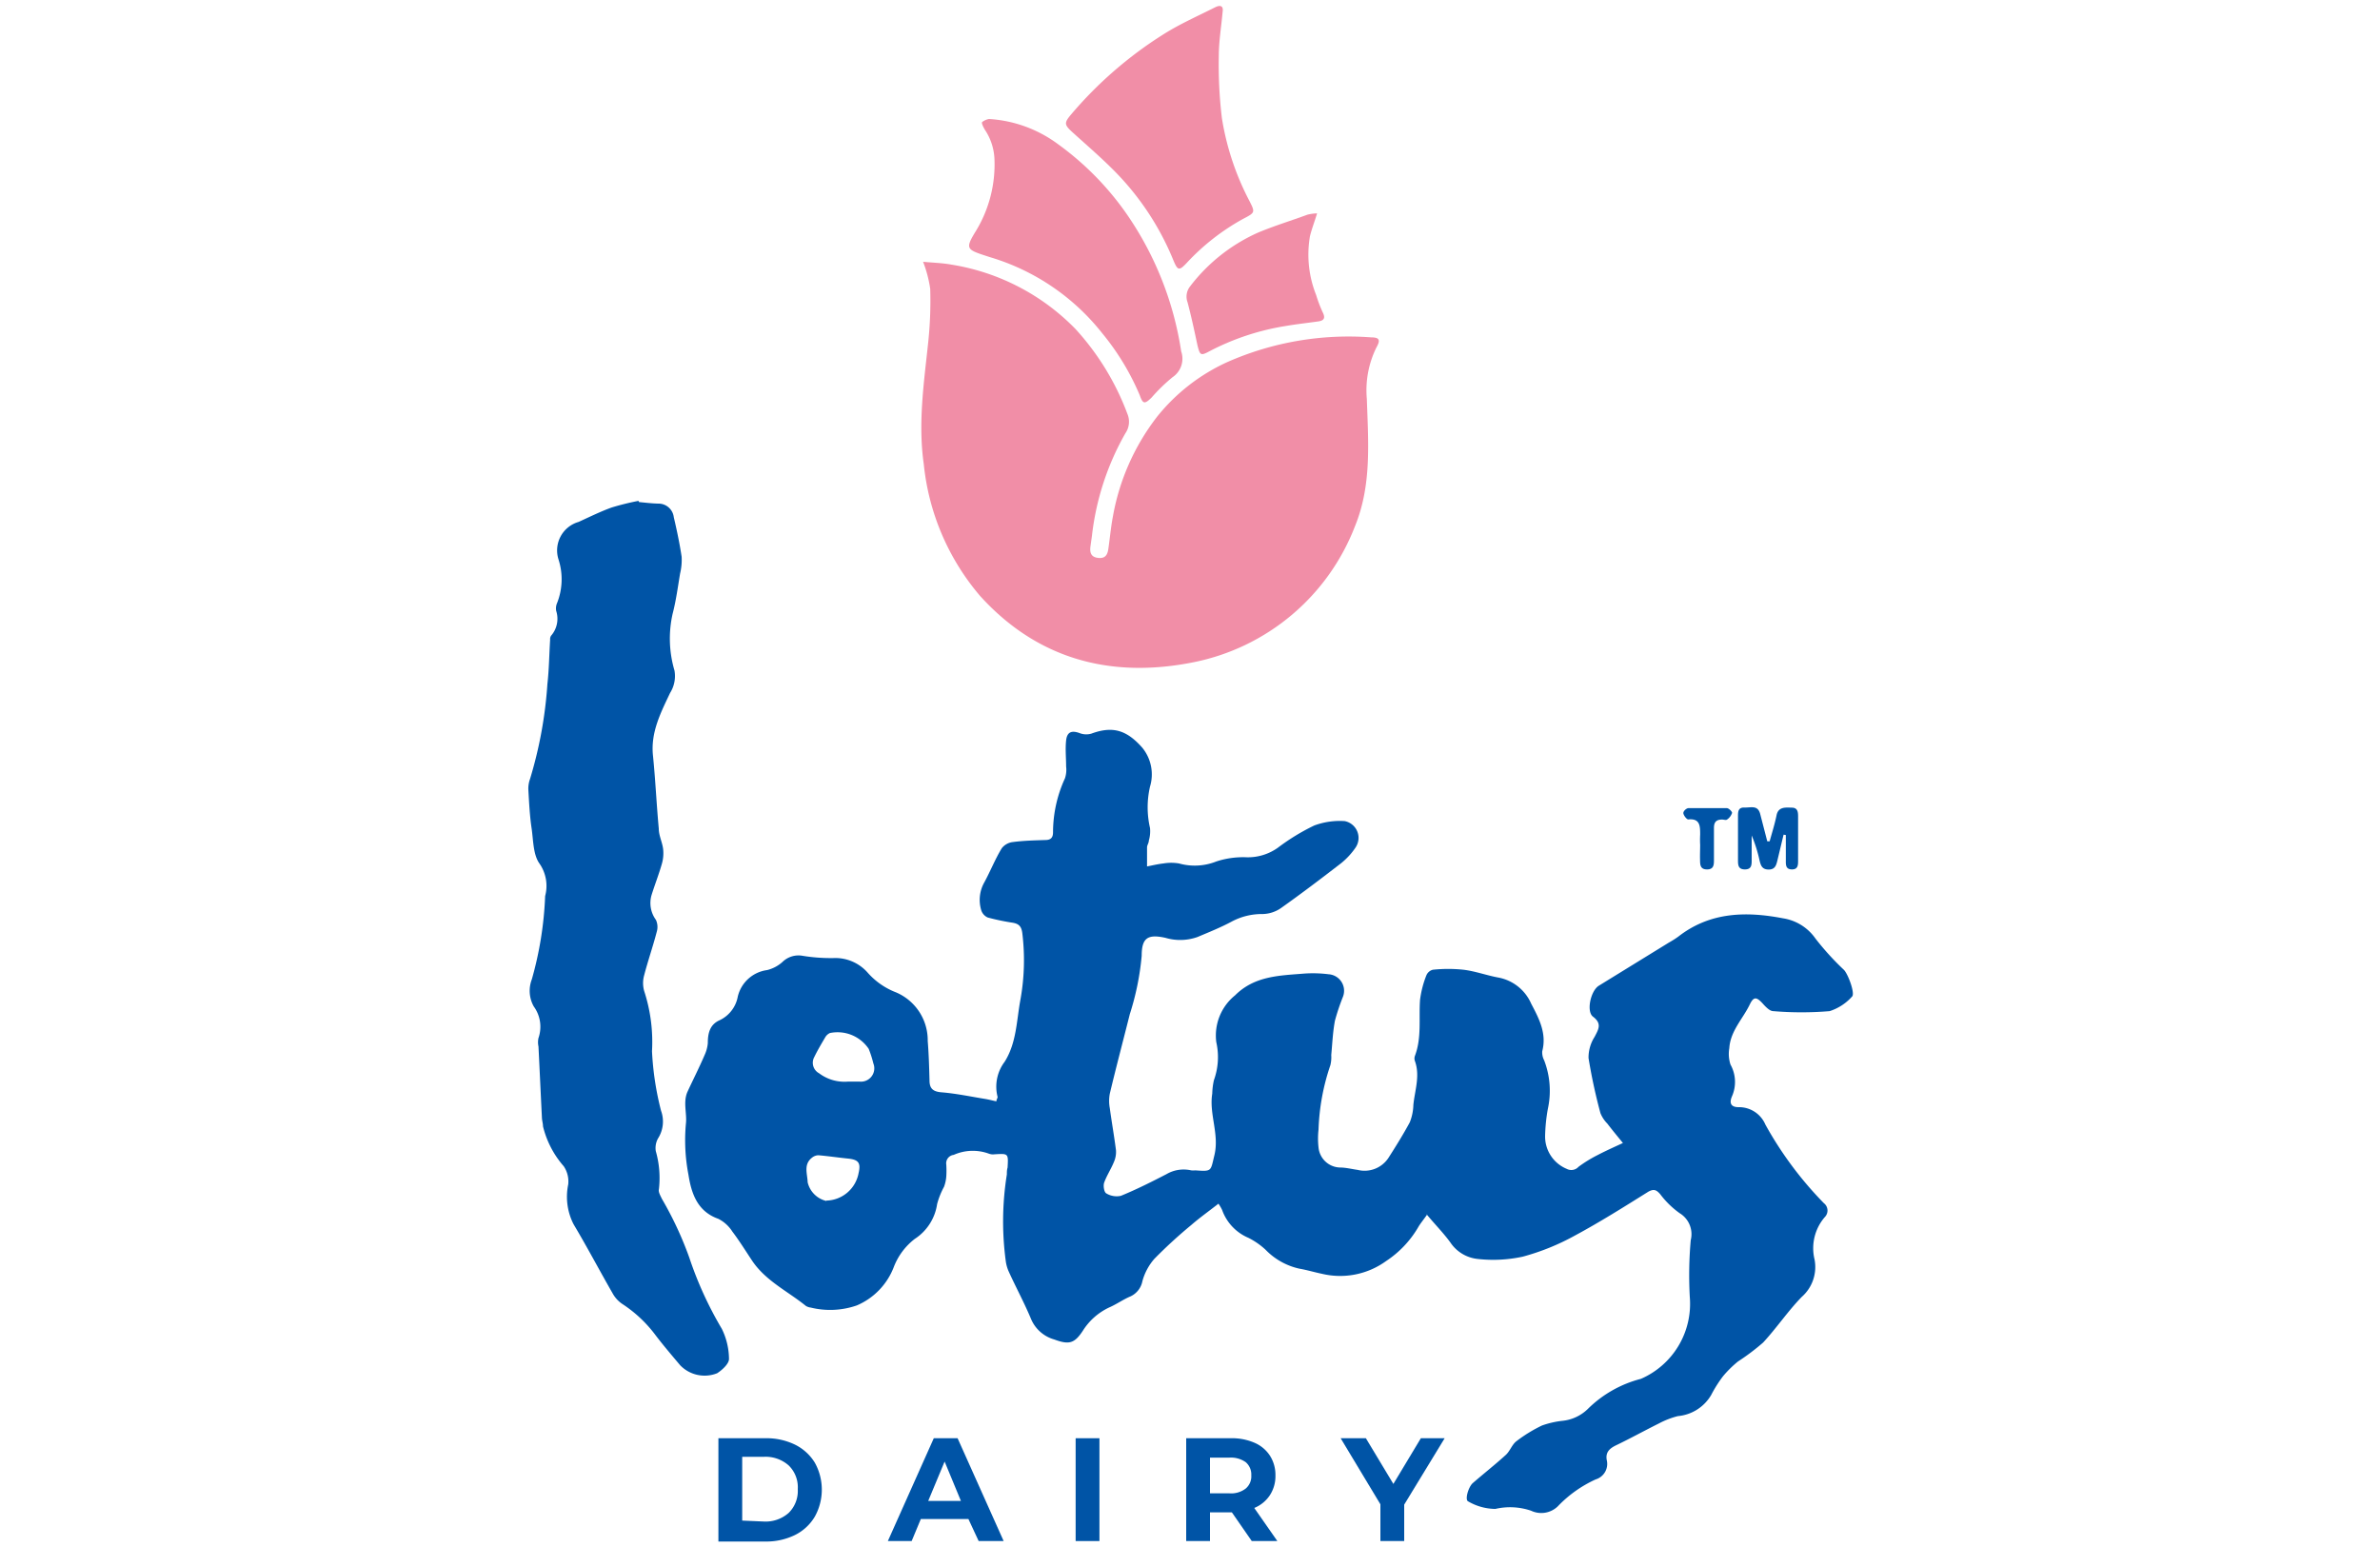 <svg id="Layer_1" data-name="Layer 1" xmlns="http://www.w3.org/2000/svg" width="200" height="130" viewBox="0 0 200 130"><defs><style>.cls-1,.cls-3{fill:#0054a6;}.cls-1,.cls-2{fill-rule:evenodd;}.cls-2{fill:#f18ea7;}</style></defs><path class="cls-1" d="M119.93,102.06c-.36.51-.61.8-.79,1.13a8.61,8.61,0,0,1-2.66,2.78,6.58,6.58,0,0,1-5.4,1.07c-.63-.13-1.25-.32-1.89-.43a5.64,5.64,0,0,1-2.84-1.59,6.23,6.23,0,0,0-1.44-1,4,4,0,0,1-2.21-2.34,3.42,3.42,0,0,0-.31-.53c-.79.62-1.57,1.17-2.28,1.79A40.17,40.17,0,0,0,97,105.79a4.76,4.76,0,0,0-1,1.87,1.78,1.78,0,0,1-1,1.28c-.62.26-1.17.66-1.79.93A5.25,5.25,0,0,0,91,111.82c-.71,1.08-1.16,1.2-2.41.74a3,3,0,0,1-1.93-1.68c-.56-1.35-1.26-2.64-1.88-4a3.25,3.25,0,0,1-.25-.82,24.94,24.94,0,0,1,.08-7.37c0-.19,0-.38.06-.57.07-1.2.07-1.19-1.1-1.12a1,1,0,0,1-.49-.06,3.94,3.94,0,0,0-2.94.11.71.71,0,0,0-.62.82,8.37,8.37,0,0,1,0,1,3.15,3.15,0,0,1-.19.86,6.56,6.56,0,0,0-.58,1.45,4.21,4.21,0,0,1-1.88,2.93,5.45,5.45,0,0,0-1.76,2.36A5.73,5.73,0,0,1,72,109.7a6.83,6.83,0,0,1-3.87.18,1,1,0,0,1-.41-.14c-1.52-1.23-3.35-2.09-4.49-3.76-.56-.84-1.09-1.7-1.69-2.49a3,3,0,0,0-1.18-1.07c-1.79-.63-2.27-2.19-2.51-3.72a15.23,15.23,0,0,1-.21-4.28c.1-.84-.25-1.78.12-2.65.46-1,1-2.06,1.45-3.11a3,3,0,0,0,.27-1c0-.8.15-1.56,1-1.93A2.74,2.74,0,0,0,62,83.74a2.93,2.93,0,0,1,2.46-2.22,3,3,0,0,0,1.29-.68,1.93,1.93,0,0,1,1.7-.52,14.68,14.68,0,0,0,2.57.19,3.62,3.62,0,0,1,2.88,1.21,6.09,6.09,0,0,0,2.39,1.67,4.37,4.37,0,0,1,2.67,4.09c.09,1.1.12,2.2.15,3.31,0,.66.27.94,1,1,1.24.1,2.46.36,3.69.56.3.05.6.13.93.2,0-.17.12-.29.1-.38a3.46,3.46,0,0,1,.59-2.94c1-1.58,1-3.42,1.32-5.17a18.66,18.66,0,0,0,.17-5.63c-.07-.57-.28-.8-.81-.89A18.81,18.81,0,0,1,83,77.1a1,1,0,0,1-.54-.6,3,3,0,0,1,.26-2.36c.51-.94.93-2,1.47-2.87a1.38,1.38,0,0,1,.93-.51c.9-.12,1.81-.14,2.72-.17.46,0,.65-.2.65-.65a10.88,10.88,0,0,1,1-4.53,2.28,2.28,0,0,0,.1-1c0-.73-.08-1.46,0-2.19s.48-.85,1.12-.62a1.54,1.54,0,0,0,1,.05c1.84-.68,3-.26,4.27,1.17a3.54,3.54,0,0,1,.66,3.28,7.72,7.72,0,0,0,0,3.48,2.79,2.79,0,0,1-.1,1.06c0,.19-.14.37-.15.55,0,.54,0,1.08,0,1.62.46-.09.91-.2,1.37-.25a3.9,3.9,0,0,1,1.32,0,4.91,4.91,0,0,0,3.14-.17,7.23,7.23,0,0,1,2.54-.35,4.34,4.34,0,0,0,2.62-.8,17.92,17.92,0,0,1,3.06-1.87A6.19,6.19,0,0,1,113,69a1.44,1.44,0,0,1,.91,2.23,6.18,6.18,0,0,1-1.2,1.3c-1.67,1.29-3.36,2.57-5.08,3.79a2.82,2.82,0,0,1-1.51.49,5.38,5.38,0,0,0-2.61.63c-.93.5-1.91.89-2.88,1.3a4.34,4.34,0,0,1-2.69.07c-1.49-.33-2,0-2,1.51a22.63,22.63,0,0,1-1,4.91c-.56,2.23-1.15,4.45-1.68,6.68a3.3,3.3,0,0,0,0,1.21c.16,1.18.37,2.36.52,3.54a2.09,2.09,0,0,1-.18,1c-.24.59-.61,1.14-.82,1.74-.08.26,0,.78.18.88a1.66,1.66,0,0,0,1.23.21c1.3-.53,2.57-1.17,3.83-1.82a2.86,2.86,0,0,1,2.08-.32,2,2,0,0,0,.35,0c1.42.1,1.27.07,1.6-1.27.43-1.78-.46-3.45-.18-5.18a5.73,5.73,0,0,1,.14-1.13,5.7,5.7,0,0,0,.2-3.19,4.34,4.34,0,0,1,1.58-3.94c1.65-1.65,3.77-1.66,5.85-1.83a10.5,10.5,0,0,1,2,.06,1.39,1.39,0,0,1,1.21,1.9,18.45,18.45,0,0,0-.67,2c-.18.95-.22,1.93-.31,2.89a2.86,2.86,0,0,1-.07.84,18.59,18.59,0,0,0-1,5.43,6.76,6.76,0,0,0,0,1.49,1.86,1.86,0,0,0,1.79,1.69c.5,0,1,.13,1.5.2a2.4,2.4,0,0,0,2.58-1c.64-1,1.26-2,1.8-3a4.18,4.18,0,0,0,.3-1.46c.12-1.22.58-2.44.13-3.69a.64.64,0,0,1,0-.43c.58-1.53.32-3.13.43-4.7a8.44,8.44,0,0,1,.53-2.06.8.8,0,0,1,.55-.48,12.3,12.3,0,0,1,2.57,0c1,.12,2,.49,2.95.66a3.76,3.76,0,0,1,2.74,2.19c.67,1.27,1.32,2.51.93,4a1.43,1.43,0,0,0,.16.76,7.13,7.13,0,0,1,.31,4.09,14.57,14.57,0,0,0-.23,2.29,2.94,2.94,0,0,0,1.81,2.74.82.82,0,0,0,1-.17,11.07,11.07,0,0,1,1.63-1c.63-.33,1.28-.62,2.1-1-.5-.61-.92-1.12-1.31-1.63a2.69,2.69,0,0,1-.58-.88,46.12,46.12,0,0,1-1-4.63,3.23,3.23,0,0,1,.51-1.78c.33-.64.64-1.11-.14-1.7-.57-.44-.19-2.18.5-2.6l5.88-3.62a8.09,8.09,0,0,0,.79-.5c2.66-2.08,5.7-2.14,8.81-1.54a4.08,4.08,0,0,1,2.72,1.7,23,23,0,0,0,2.4,2.64c.36.39.95,2,.67,2.24a4.27,4.27,0,0,1-1.88,1.22,28.72,28.72,0,0,1-4.73,0c-.32,0-.67-.39-.93-.68-.5-.53-.73-.54-1.05.12-.59,1.22-1.63,2.23-1.72,3.67a2.87,2.87,0,0,0,.1,1.38,3,3,0,0,1,.12,2.68c-.24.56-.08.9.56.9a2.4,2.4,0,0,1,2.25,1.46,30.56,30.56,0,0,0,4.92,6.61.78.78,0,0,1,.08,1.16,4,4,0,0,0-.87,3.55,3.34,3.34,0,0,1-1.07,3.16c-1.17,1.2-2.11,2.61-3.25,3.84a18.77,18.77,0,0,1-2.11,1.59,9.08,9.08,0,0,0-1.25,1.23,10.8,10.8,0,0,0-1,1.58A3.61,3.61,0,0,1,141,119a7.07,7.07,0,0,0-1.58.61c-1.23.61-2.42,1.27-3.65,1.86-.55.27-.86.6-.75,1.22a1.36,1.36,0,0,1-.93,1.63,10.29,10.29,0,0,0-3.2,2.28,2,2,0,0,1-2.23.35,5.49,5.49,0,0,0-3-.15,4.61,4.61,0,0,1-2.28-.63c-.3-.12,0-1.18.37-1.53.92-.8,1.89-1.56,2.79-2.38.35-.32.52-.87.89-1.15a12.16,12.16,0,0,1,2.15-1.32,7.62,7.62,0,0,1,1.68-.39,3.56,3.56,0,0,0,2.17-1,9.82,9.82,0,0,1,4.46-2.53A6.87,6.87,0,0,0,142,109a33.31,33.31,0,0,1,.08-4.79,2.06,2.06,0,0,0-.93-2.26,7.44,7.44,0,0,1-1.63-1.59c-.3-.34-.51-.49-1-.22-2,1.25-4.06,2.55-6.16,3.68a19.63,19.63,0,0,1-4.39,1.78,11.76,11.76,0,0,1-3.84.19,3.15,3.15,0,0,1-2.25-1.38c-.58-.8-1.29-1.51-2-2.37ZM71.23,90.89h0c.47,0,.73,0,1,0a1.12,1.12,0,0,0,1.16-1.53A8.83,8.83,0,0,0,73,88.14a3.15,3.15,0,0,0-3.26-1.33.88.88,0,0,0-.37.32c-.33.56-.66,1.11-.94,1.69a1,1,0,0,0,.4,1.37,3.55,3.55,0,0,0,2.44.7Zm-1.79,10h0a2.82,2.82,0,0,0,2.71-2.31c.2-.85,0-1.13-.88-1.22s-1.67-.21-2.5-.28a.89.89,0,0,0-.53.2c-.74.57-.39,1.36-.37,2.07A2.1,2.1,0,0,0,69.44,100.92Z"/><path class="cls-1" d="M53.7,42.19c.54.05,1.09.12,1.64.13a1.29,1.29,0,0,1,1.28,1.14c.26,1.1.49,2.21.66,3.32a4.92,4.92,0,0,1-.13,1.42c-.19,1.13-.34,2.28-.63,3.39a9.47,9.47,0,0,0,.16,4.76,2.67,2.67,0,0,1-.37,1.88c-.78,1.65-1.64,3.3-1.44,5.25s.3,4.11.49,6.16c0,.59.31,1.16.37,1.75a3.21,3.21,0,0,1-.12,1.23c-.25.87-.58,1.71-.85,2.57a2.39,2.39,0,0,0,.36,2.11,1.42,1.42,0,0,1,.07,1c-.32,1.23-.74,2.43-1.06,3.66a2.43,2.43,0,0,0,0,1.31,13.81,13.81,0,0,1,.66,5.07,24.78,24.78,0,0,0,.76,5,2.64,2.64,0,0,1-.25,2.32,1.65,1.65,0,0,0-.19,1.08,8.21,8.21,0,0,1,.26,3.2c-.06.23.13.54.25.8a29.7,29.7,0,0,1,2.3,4.93,30.87,30.87,0,0,0,2.74,6,5.84,5.84,0,0,1,.6,2.53c0,.41-.59.94-1,1.2a2.85,2.85,0,0,1-3.1-.67c-.7-.83-1.4-1.65-2.05-2.5a10.9,10.9,0,0,0-2.81-2.65,2.54,2.54,0,0,1-.81-.88c-1.11-1.93-2.15-3.91-3.29-5.82a5.08,5.08,0,0,1-.45-3.35A2.28,2.28,0,0,0,47.37,98a7.92,7.92,0,0,1-1.74-3.35c0-.24-.08-.47-.09-.71-.1-2-.19-4-.29-6a1.68,1.68,0,0,1,0-.71,2.9,2.9,0,0,0-.4-2.66,2.69,2.69,0,0,1-.16-2.27,29.64,29.64,0,0,0,1.12-7,3.29,3.29,0,0,0-.46-2.71c-.56-.76-.53-2-.68-3s-.21-2.14-.27-3.22a2.37,2.37,0,0,1,.14-.91A35.46,35.46,0,0,0,46,57.48c.14-1.23.15-2.48.23-3.72a.52.52,0,0,1,.08-.34,2.16,2.16,0,0,0,.43-2.08,1.11,1.11,0,0,1,.06-.63A5.42,5.42,0,0,0,46.93,47a2.49,2.49,0,0,1,1.69-3.14c.92-.42,1.83-.87,2.77-1.21a21.93,21.93,0,0,1,2.26-.56Z"/><path class="cls-1" d="M149.88,70.14l-.51,2.13c-.1.4-.18.8-.74.8s-.67-.35-.77-.77a11.75,11.75,0,0,0-.66-2.09c0,.69,0,1.37,0,2.06,0,.4,0,.79-.57.79s-.58-.38-.58-.78V68.61c0-.38,0-.77.54-.75s1.11-.23,1.32.52l.6,2.32h.2c.2-.73.43-1.45.58-2.19s.77-.65,1.3-.64.51.47.51.84q0,1.8,0,3.6c0,.37,0,.76-.53.75s-.5-.41-.5-.77c0-.71,0-1.41,0-2.12Z"/><path class="cls-1" d="M142.87,71a8.22,8.22,0,0,1,0-.86c0-.72,0-1.38-1-1.28-.13,0-.38-.32-.41-.51s.26-.43.42-.44c1.08,0,2.15,0,3.23,0,.16,0,.46.29.44.41a1.09,1.09,0,0,1-.42.55c-.09.07-.28,0-.42,0-.49,0-.68.22-.68.7,0,.88,0,1.77,0,2.66,0,.42,0,.84-.6.83s-.56-.46-.57-.86S142.87,71.38,142.87,71Z"/><path class="cls-2" d="M77.57,22c.87.08,1.65.1,2.4.24a18.66,18.66,0,0,1,10.41,5.41,21.89,21.89,0,0,1,4.36,7.13,1.7,1.7,0,0,1-.17,1.63,22.5,22.5,0,0,0-2.81,8.62l-.12.85c-.07.51,0,.92.62,1s.81-.26.88-.77c.13-.9.21-1.81.38-2.7a19.15,19.15,0,0,1,3.72-8.4,16.09,16.09,0,0,1,5.91-4.59,25.26,25.26,0,0,1,12.07-2.07c.7,0,.8.22.45.84a8.13,8.13,0,0,0-.81,4.33c.12,3.62.42,7.25-1,10.71a18.41,18.41,0,0,1-13.56,11.42c-6.93,1.39-13.09-.23-17.93-5.56a20.18,20.18,0,0,1-4.74-11.07c-.49-3.42,0-6.78.36-10.15a33.5,33.5,0,0,0,.18-4.59A10.34,10.34,0,0,0,77.57,22Z"/><path class="cls-2" d="M83.11,10a10.82,10.82,0,0,1,5.82,2.13A24.55,24.55,0,0,1,94.69,18a27.51,27.51,0,0,1,4.57,11.53,1.87,1.87,0,0,1-.73,2.17,14.76,14.76,0,0,0-1.75,1.7c-.59.58-.74.56-1-.18A21,21,0,0,0,92.62,28a18.87,18.87,0,0,0-9.43-6.39l-.55-.18c-1.4-.46-1.48-.61-.73-1.86a10.76,10.76,0,0,0,1.66-6.15,4.76,4.76,0,0,0-.79-2.49c-.13-.21-.32-.58-.25-.67A1.3,1.3,0,0,1,83.11,10Z"/><path class="cls-2" d="M102.74,1c-.11,1.24-.32,2.48-.32,3.72a37.73,37.73,0,0,0,.26,5.21,22.63,22.63,0,0,0,2.3,6.93c.51,1,.5,1-.53,1.54a18.84,18.84,0,0,0-4.73,3.7c-.65.69-.76.63-1.13-.26A23,23,0,0,0,94.25,15c-1.27-1.38-2.72-2.61-4.12-3.88-.71-.65-.73-.79-.08-1.55a33.68,33.68,0,0,1,7.74-6.7C99.17,2,100.65,1.35,102.1.62,102.59.37,102.82.53,102.74,1Z"/><path class="cls-2" d="M110.68,17.93c-.22.72-.45,1.31-.6,1.92a9.16,9.16,0,0,0,.52,4.94,10.85,10.85,0,0,0,.56,1.47c.23.47.1.68-.38.75-.92.13-1.85.23-2.77.39a20.85,20.85,0,0,0-6.38,2.12c-.74.4-.79.33-1-.49-.26-1.22-.52-2.44-.84-3.64a1.38,1.38,0,0,1,.23-1.34,14.7,14.7,0,0,1,5.69-4.5c1.36-.57,2.77-1,4.16-1.51A3.84,3.84,0,0,1,110.68,17.93Z"/><path class="cls-3" d="M60.37,120.86H64.3a5.49,5.49,0,0,1,2.49.53,4.06,4.06,0,0,1,1.68,1.52,4.66,4.66,0,0,1,0,4.54A4,4,0,0,1,66.79,129a5.5,5.5,0,0,1-2.49.54H60.37Zm3.83,7a2.93,2.93,0,0,0,2.07-.72,2.59,2.59,0,0,0,.77-2,2.56,2.56,0,0,0-.77-2,2.93,2.93,0,0,0-2.07-.72H62.37v5.36Z"/><path class="cls-3" d="M81.38,127.65h-4l-.77,1.85h-2l3.86-8.64h2l3.87,8.64h-2.1Zm-.63-1.52-1.37-3.31L78,126.13Z"/><path class="cls-3" d="M90.39,120.86h2v8.64h-2Z"/><path class="cls-3" d="M105.19,129.5l-1.67-2.41h-1.84v2.41h-2v-8.64h3.74a4.76,4.76,0,0,1,2,.38,2.92,2.92,0,0,1,1.3,1.09,3,3,0,0,1,.46,1.66,2.92,2.92,0,0,1-.47,1.66,2.86,2.86,0,0,1-1.31,1.07l1.94,2.78Zm-.51-6.63a2.15,2.15,0,0,0-1.37-.38h-1.63v3h1.63a2,2,0,0,0,1.37-.4,1.34,1.34,0,0,0,.47-1.11A1.36,1.36,0,0,0,104.68,122.87Z"/><path class="cls-3" d="M118,126.44v3.06h-2v-3.09l-3.34-5.55h2.12l2.31,3.84,2.31-3.84h2Z"/></svg>